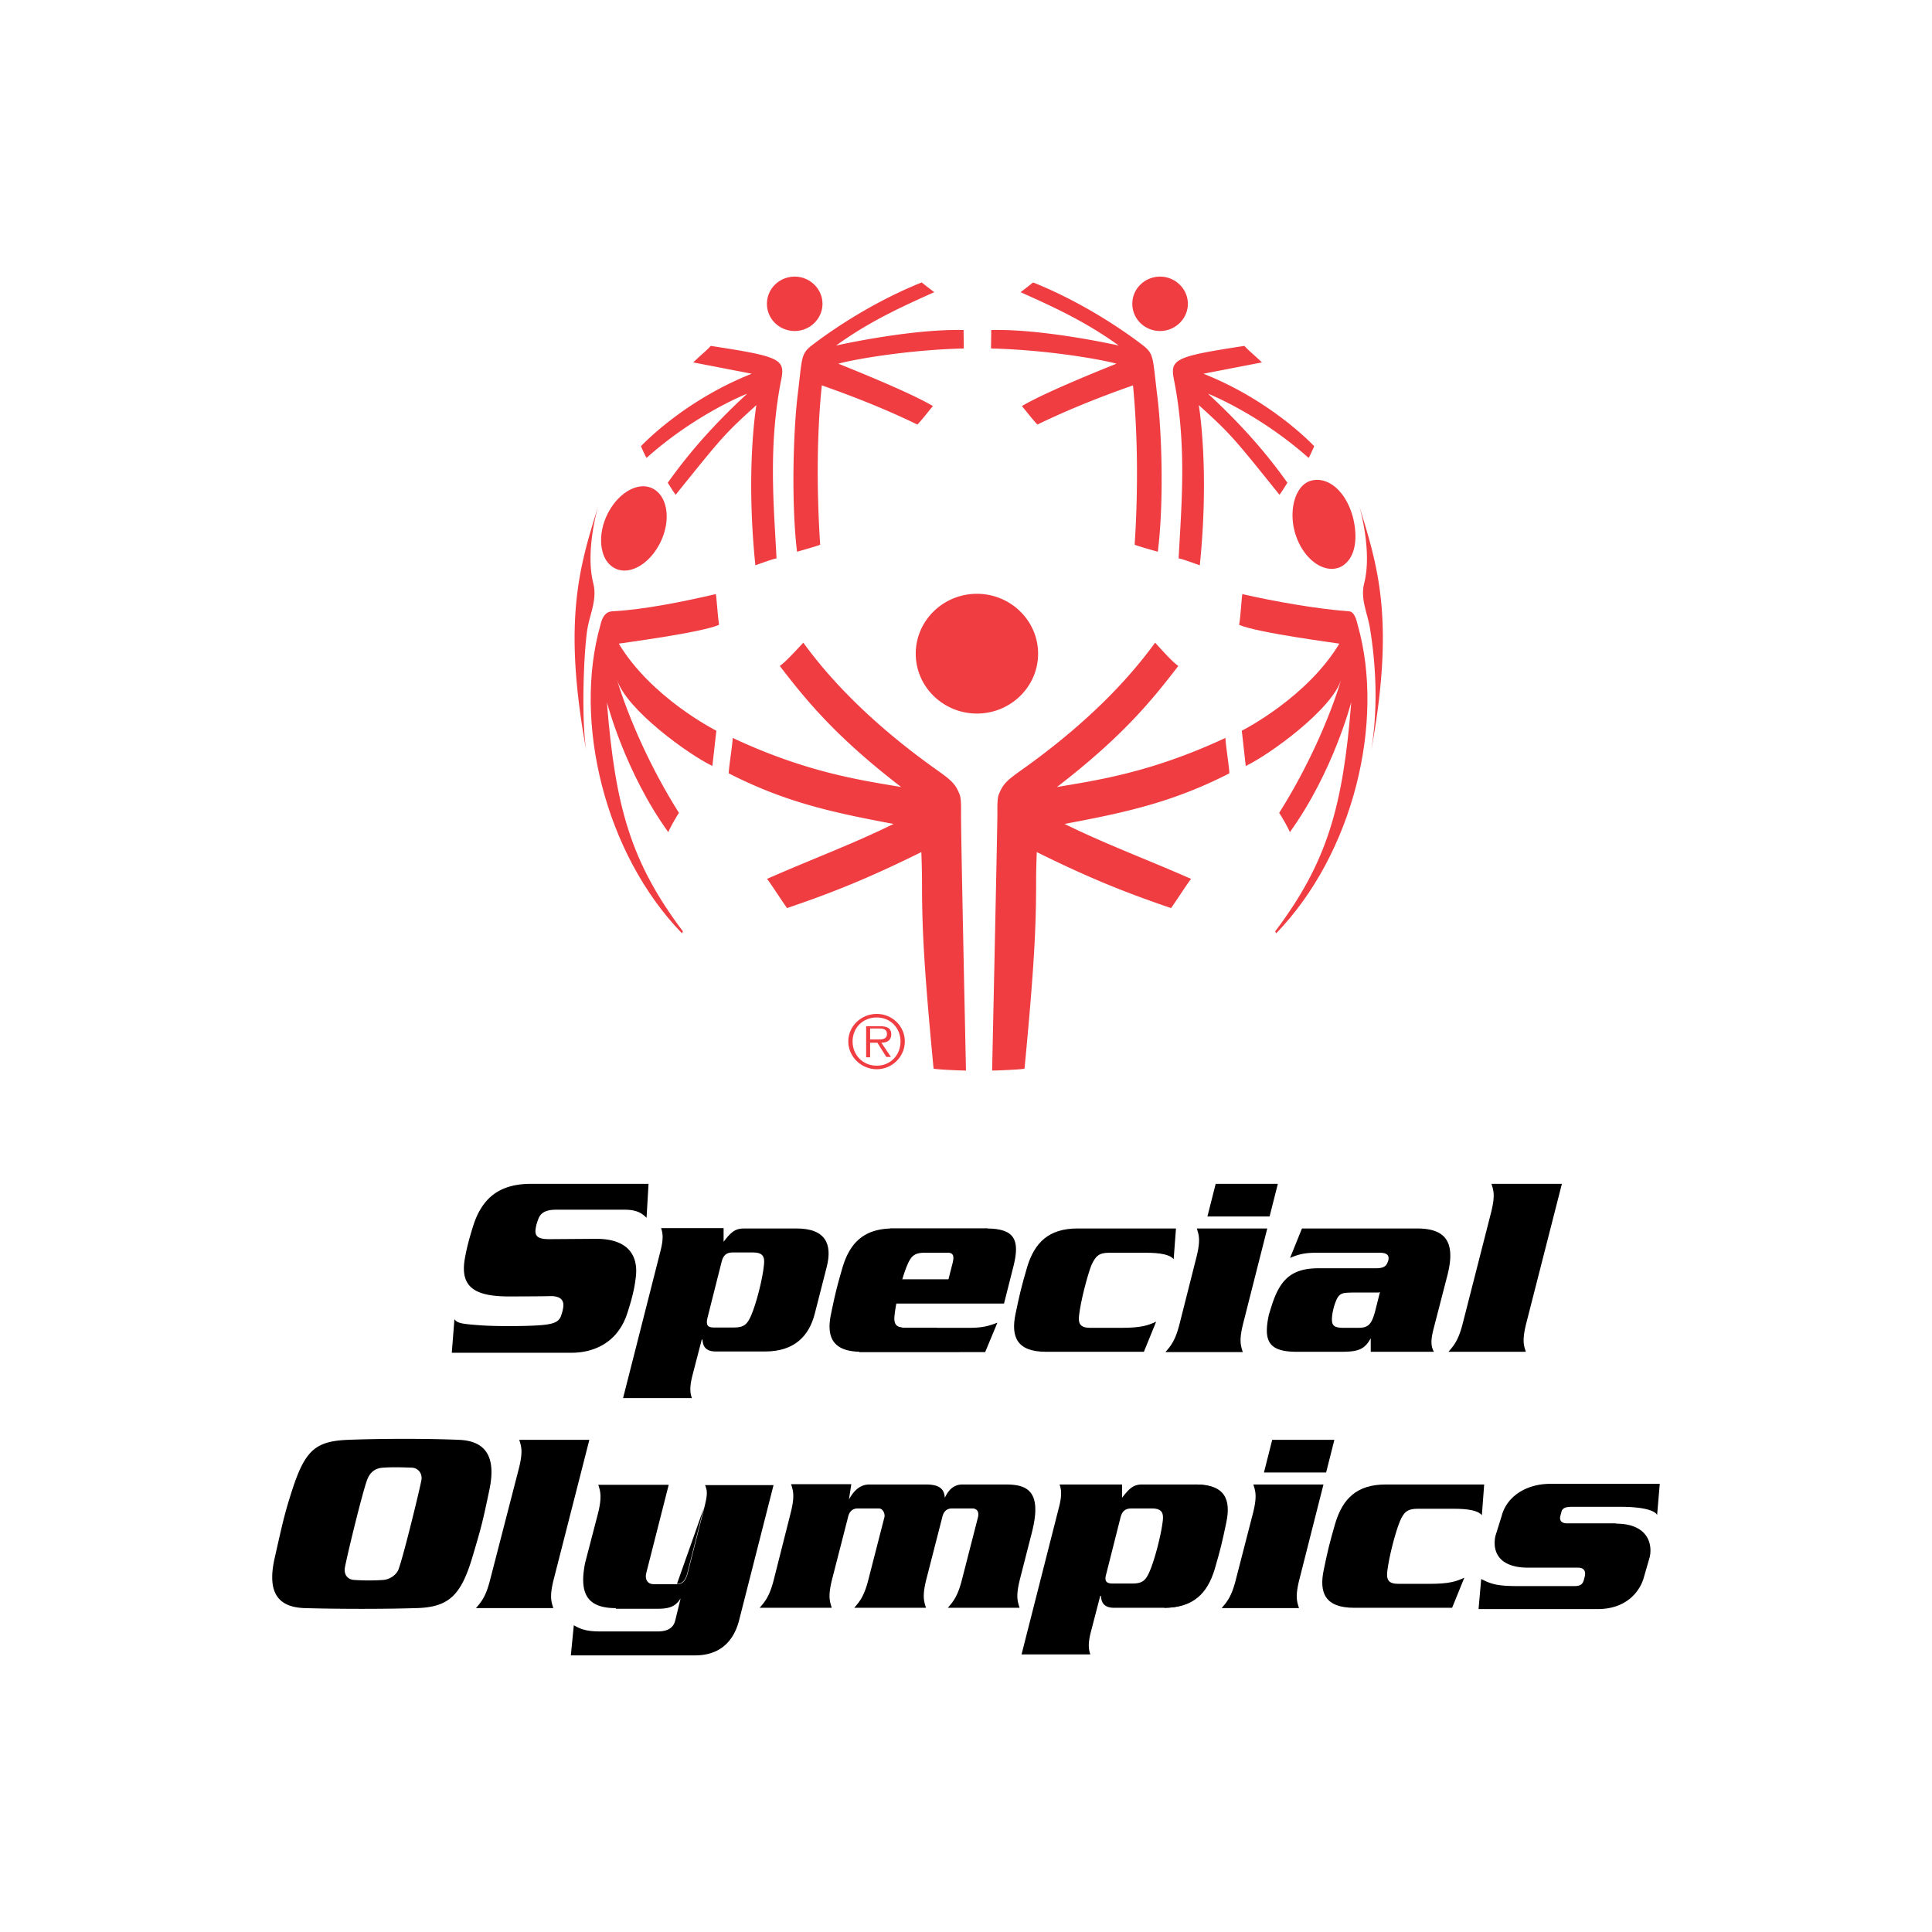 <svg xmlns="http://www.w3.org/2000/svg" width="220" height="220" fill="none"><g clip-path="url(#a)"><path fill="#EF3D42" d="M153.603 63.748c-.339.442-.753.774-1.242.921-1.808.553-3.954-1.106-4.82-3.76-.866-2.653-.113-5.601 1.694-6.154 1.808-.553 3.954.958 4.82 4.128.49 1.916.377 3.759-.452 4.865zm1.169-6.155c-.038-.11 1.544 5.05.565 8.845-.452 1.843.414 3.428.678 5.197.903 5.602.715 10.319.113 13.894 2.786-15.147.678-21.265-1.356-27.936zm-50.495 16.842c0-3.759 3.126-6.818 6.967-6.818 3.84 0 6.966 3.06 6.966 6.818 0 3.76-3.126 6.818-6.966 6.818-3.841 0-6.967-3.059-6.967-6.818zm8.698 47.469c.866 0 3.69-.147 3.69-.221 1.092-11.462 1.318-15.958 1.318-21.118 0-1.88.075-3.353.075-3.538 6.1 3.022 10.204 4.644 15.288 6.376.301-.369 2.222-3.354 2.297-3.317-4.82-2.137-9.715-3.943-14.422-6.265 7.117-1.327 12.388-2.506 18.752-5.75.113-.036-.527-4.017-.414-4.053-8.585 4.017-14.911 4.864-19.204 5.602 7.418-5.713 10.732-9.767 13.819-13.784-.565-.442-.828-.663-2.636-2.654-1.581 2.138-5.798 7.777-14.986 14.337-1.77 1.253-2.297 1.658-2.787 2.874-.226.48-.188 1.511-.188 2.248-.038 3.391-.602 29.116-.602 29.263zm-2.977 0c-.866 0-3.69-.147-3.69-.221-1.092-11.462-1.318-15.958-1.318-21.118 0-1.88-.075-3.353-.075-3.538-6.1 3.022-10.205 4.644-15.288 6.376-.301-.369-2.222-3.354-2.297-3.317 4.82-2.137 9.715-3.943 14.422-6.265-7.117-1.327-12.389-2.506-18.752-5.75-.113-.036.527-4.017.414-4.053 8.548 4.017 14.911 4.864 19.204 5.602-7.418-5.713-10.732-9.767-13.82-13.784.565-.442.829-.663 2.674-2.654 1.582 2.138 5.799 7.777 14.987 14.337 1.77 1.253 2.297 1.658 2.786 2.874.226.48.188 1.511.188 2.248 0 3.391.565 29.116.565 29.263zM68.993 63.748c.302.479.678.81 1.168 1.032 1.732.737 4.029-.738 5.158-3.28 1.13-2.544.603-5.197-1.13-5.934-1.731-.737-4.028.737-5.158 3.28-.79 1.806-.753 3.685-.038 4.902zm18.339-29.152c0-1.732 1.43-3.096 3.163-3.096 1.732 0 3.163 1.4 3.163 3.096 0 1.695-1.43 3.096-3.163 3.096-1.732 0-3.163-1.364-3.163-3.096zm3.427 28.23s2.635-.737 2.635-.81c-.414-6.266-.376-12.752.189-18.133 4.933 1.732 8.284 3.206 10.882 4.46.64-.664 1.167-1.401 1.77-2.101-2.824-1.696-10.694-4.791-10.77-4.828 1.846-.516 8.059-1.585 14.272-1.732.037 0-.038-2.101 0-2.101-5.724-.148-13.744 1.585-14.535 1.769 3.916-2.838 7.757-4.533 11.183-6.081a70.971 70.971 0 0 1-1.43-1.106c-7.268 2.912-12.728 7.334-12.766 7.371-.978.885-.865 1.364-1.355 5.418-.49 4.017-.753 12.236-.075 17.874zM72.986 50.812s.603 1.363.64 1.326c5.649-5.049 11.56-7.37 11.448-7.297-4.519 4.165-7.23 7.592-9.038 10.135.302.442.565.922.904 1.364 5.31-6.597 5.498-6.855 9.188-10.209 0 .074-1.243 7.187-.113 18.243 0 0 2.41-.884 2.41-.774-.301-5.97-.98-12.899.565-20.528.414-2.211-.377-2.506-8.058-3.685-.49.553-.867.81-1.996 1.88l6.665 1.29c-7.832 3.095-12.615 8.255-12.615 8.255zm55.953-16.216c0-1.732 1.431-3.096 3.163-3.096 1.733 0 3.163 1.4 3.163 3.096 0 1.695-1.43 3.096-3.163 3.096-1.732 0-3.163-1.364-3.163-3.096zm2.902 28.23s-2.636-.737-2.636-.81c.414-6.266.339-12.752-.189-18.133-4.932 1.732-8.284 3.206-10.882 4.46-.64-.664-1.167-1.401-1.77-2.101 2.824-1.696 10.694-4.791 10.77-4.828-1.845-.516-8.059-1.585-14.272-1.732-.037 0 .038-2.101 0-2.101 5.724-.148 13.744 1.585 14.535 1.769-3.916-2.838-7.757-4.533-11.183-6.081.263-.184 1.431-1.106 1.431-1.106 7.267 2.912 12.727 7.334 12.765 7.371.979.885.866 1.364 1.355 5.418.527 4.017.791 12.236.076 17.874zm17.811-12.014s-.603 1.363-.64 1.326c-5.686-5.049-11.56-7.37-11.447-7.297 4.518 4.165 7.229 7.592 9.037 10.135-.301.442-.565.922-.904 1.364-5.309-6.597-5.498-6.855-9.188-10.209 0 .074 1.243 7.187.113 18.243 0 0-2.41-.884-2.41-.774.302-5.97.979-12.899-.564-20.528-.415-2.211.376-2.506 8.058-3.685.489.553.866.81 1.995 1.88l-6.665 1.29c7.833 3.095 12.615 8.255 12.615 8.255zm-81.525 6.781c.038-.11-1.543 5.05-.564 8.845.451 1.843-.377 3.428-.678 5.197-.414 2.58-.716 10.319-.113 13.894-2.787-15.147-.678-21.265 1.355-27.936z"/><path fill="#EF3D42" d="M81.12 87.224c-2.636-1.253-9.828-6.413-10.882-9.877 1.393 4.607 3.954 10.282 7.079 15.22-.188.222-1.28 2.138-1.205 2.212-4.97-6.892-6.966-14.742-7.004-14.815.941 11.867 2.711 18.206 8.66 26.093l-.112.221c-8.812-9.103-12.389-24.103-9.301-35.049.113-.442.339-1.585 1.393-1.621 3.653-.185 8.247-1.143 11.749-1.954.075-.037.225 2.47.376 3.501-2.146.922-11.334 2.101-11.41 2.138 3.653 6.08 10.808 9.766 11.109 9.914l-.452 4.017zm60.737 0c2.635-1.253 9.828-6.413 10.882-9.877-1.393 4.607-3.954 10.282-7.079 15.22.188.222 1.28 2.138 1.205 2.212 4.97-6.892 6.966-14.742 7.004-14.815-.942 11.867-2.712 18.206-8.661 26.093l.113.221c8.811-9.103 12.388-24.103 9.301-35.049-.113-.442-.339-1.585-1.017-1.621-3.653-.258-8.585-1.143-12.125-1.954-.075-.037-.188 2.47-.376 3.501 2.146.922 11.334 2.101 11.409 2.138-3.653 6.08-10.807 9.766-11.108 9.914l.452 4.017zm-42.023 34.533c1.77 0 3.201-1.438 3.201-3.17s-1.431-3.132-3.201-3.132-3.238 1.4-3.238 3.132c0 1.732 1.468 3.17 3.238 3.17zm0-.406c-1.582 0-2.749-1.216-2.749-2.764 0-1.548 1.168-2.727 2.749-2.727 1.582 0 2.711 1.216 2.711 2.727 0 1.548-1.129 2.764-2.711 2.764zm.527-2.616c.64 0 1.13-.258 1.13-.959 0-.589-.339-.921-1.28-.921h-1.582v3.538h.452v-1.658h.828l1.017 1.621h.527l-1.092-1.621zm-1.28-.369v-1.253h1.017c.451 0 .903.074.903.627 0 .7-.753.626-1.28.626h-.64z"/><path fill="#000" d="M136.171 169.041c3.314 0 4.029 1.695 3.464 4.349-.452 2.174-.64 2.985-1.318 5.307-.828 2.727-2.41 4.385-5.723 4.385m-31.219-43.193h10.958c3.238 0 3.803 1.327 3.088 4.238l-1.092 4.312h-12.615l-.339 1.327c-.225 1.032.678 1.437 1.846 1.437h6.928c1.356 0 2.146-.073 3.427-.589l-1.394 3.353H97.836m10.167-8.292.489-1.916c.189-.811.038-1.143-.753-1.143h-2.975c-.79 0-1.129.369-1.43 1.143l-.829 1.916h5.498zm14.874 4.091c-.113.958.113 1.437 1.28 1.437h3.502c2.373 0 3.088-.295 3.992-.7l-1.394 3.427h-11.145c-3.314 0-4.029-1.695-3.465-4.348.452-2.175.641-2.986 1.318-5.307.829-2.728 2.41-4.386 5.724-4.386h11.221l-.264 3.501c-.414-.516-1.468-.737-3.2-.737h-4.142c-1.168 0-1.544.369-2.034 1.437-.489 1.29-1.205 4.054-1.393 5.676zm35.096 29.152c-.113.958.113 1.437 1.28 1.437h3.502c2.372 0 3.088-.295 3.991-.7l-1.393 3.427h-11.146c-3.313 0-4.029-1.695-3.464-4.349.452-2.174.64-2.985 1.318-5.307.828-2.727 2.41-4.385 5.724-4.385h11.221l-.264 3.501c-.414-.516-1.468-.737-3.201-.737h-4.104c-1.167 0-1.581.368-2.033 1.437-.527 1.29-1.243 4.054-1.431 5.676zm-75.575-39.029v1.511c.791-1.032 1.28-1.511 2.26-1.511h6.062c3.314 0 4.067 1.806 3.427 4.349l-1.356 5.307c-.64 2.58-2.335 4.349-5.648 4.349h-5.648c-1.318 0-1.469-.811-1.507-1.364h-.075l-1.054 4.054c-.377 1.437-.264 2.064-.076 2.617h-7.832l4.255-16.732c.377-1.438.264-2.064.075-2.617h7.117v.037zm-1.092 11.277h2.26c1.167 0 1.543-.368 1.995-1.437.565-1.327 1.28-4.091 1.431-5.676.113-.958-.113-1.437-1.28-1.437h-2.26c-.715 0-1.091.295-1.28 1.069l-1.619 6.413c-.188.81.038 1.068.753 1.068z"/><path fill="#000" d="M127.773 169.041v1.511c.791-1.032 1.281-1.511 2.26-1.511h6.062c3.314 0 4.067 1.806 3.427 4.385l-1.356 5.307c-.678 2.58-2.335 4.349-5.648 4.349h-5.648c-1.318 0-1.469-.81-1.507-1.363h-.075l-1.054 4.054c-.377 1.437-.264 2.064-.076 2.616h-7.832l4.255-16.732c.377-1.437.264-2.063.075-2.616h7.117zm-1.092 11.277h2.26c1.167 0 1.543-.368 1.995-1.437.565-1.327 1.281-4.091 1.469-5.676.113-.958-.113-1.437-1.28-1.437h-2.26c-.715 0-1.092.295-1.28 1.069l-1.619 6.412c-.226.774 0 1.069.715 1.069zm-17.433-26.388H98.102c-3.314 0-4.03-1.695-3.464-4.348.451-2.175.64-2.986 1.317-5.307.829-2.728 2.41-4.386 5.724-4.386h10.807l-.264 3.501c0-.516-1.054-.737-2.786-.737h-4.142c-1.167 0-1.544.369-1.996 1.437-.565 1.327-1.28 4.091-1.431 5.676-.113.958.113 1.437 1.281 1.437h3.502m29.597-8.071c.489-1.953.263-2.506.037-3.243h8.021l-2.749 10.835c-.49 1.953-.264 2.506-.038 3.243h-8.811c.603-.7 1.13-1.29 1.619-3.243l1.921-7.592zm9.263-8.329-.942 3.722h-7.079l.942-3.722h7.079zm15.85 5.086c3.05 0 4.481 1.327 3.464 5.307l-1.581 6.118c-.377 1.437-.264 2.064.037 2.616h-7.192v-1.732.185c-.678 1.253-1.393 1.547-3.313 1.547h-5.122c-3.238 0-3.803-1.253-3.163-4.238l.264-.847c.904-2.912 2.109-4.423 5.347-4.423h6.514c1.017 0 1.281-.258 1.469-.884.188-.738-.377-.885-.979-.885h-7.192c-1.356 0-2.071.184-3.013.59l1.356-3.354h13.104zm-4.443 7.297h-2.975c-1.092.037-1.469 0-1.883 1.143 0 0-.264.626-.376 1.584-.076.959.113 1.253 1.204 1.29h1.695c1.13 0 1.581-.221 2.033-1.99l.452-1.806.075-.295s-.075.074-.225.074zm12.88-9.14c.489-1.953.264-2.506.038-3.243h8.02l-4.067 15.921c-.489 1.953-.263 2.506-.037 3.206h-8.812c.603-.7 1.13-1.289 1.62-3.206l3.238-12.678zM59.09 167.198c.49-1.953.264-2.506.038-3.243h7.983l-4.067 15.921c-.49 1.953-.263 2.506-.037 3.243h-8.812c.603-.7 1.13-1.29 1.62-3.243l3.275-12.678zm11.033 15.921c-3.427 0-4.142-1.843-3.502-5.123l1.469-5.638c.49-1.954.263-2.58.037-3.28h8.02l-2.56 10.061c-.15.626.076 1.253.866 1.253h2.674c.602 0 .941-.405 1.167-1.179l1.883-7.445c.452-1.769.339-2.027.113-2.654h7.794l-3.916 15.369c-.678 2.653-2.41 4.017-5.008 4.017H65.002l.339-3.428c.602.332 1.243.701 2.937.701h6.627c1.393 0 1.845-.627 1.996-1.29l.602-2.469c-.564.884-1.205 1.179-2.635 1.179h-4.745v-.074zm6.966-2.764c.603 0 .942-.405 1.168-1.179l1.882-7.445m16.795-2.69-.263 1.695c.376-.626 1.016-1.695 2.334-1.695h6.439c1.732 0 2.071.663 2.147 1.511.263-.553.79-1.511 1.995-1.511h4.933c2.372 0 4.218.663 2.975 5.491l-1.356 5.307c-.489 1.953-.263 2.506-.037 3.243h-8.171c.602-.7 1.129-1.29 1.619-3.243l1.807-7.039c.188-.774-.226-1.032-.64-1.032h-2.297c-.565 0-.979.295-1.13 1.032l-1.807 7.039c-.49 1.953-.264 2.506-.038 3.243h-8.17c.602-.7 1.129-1.29 1.618-3.243l1.808-7.039c.113-.332-.113-1.032-.64-1.032h-2.373c-.564 0-.979.295-1.13 1.032l-1.807 7.039c-.49 1.953-.263 2.506-.037 3.243h-8.21c.603-.7 1.13-1.29 1.62-3.243l1.92-7.592c.49-1.953.264-2.506.038-3.243h6.853v.037zm45.751 3.243c.489-1.953.263-2.506.037-3.243h7.983l-2.749 10.835c-.489 1.953-.263 2.506-.037 3.243h-8.812c.603-.7 1.13-1.29 1.62-3.243l1.958-7.592zm9.263-8.329-.942 3.722h-7.079l.942-3.722h7.079zM51.747 150.208c.3.479.903.553 2.861.7 1.958.148 5.423.111 6.854 0 1.468-.11 2.146-.331 2.41-1.032.15-.442.188-.552.263-.995.113-.737-.226-1.29-1.393-1.29 0 0-1.167.037-5.008.037-3.803-.037-5.31-1.179-4.82-4.201.15-.885.376-1.953.979-3.87 1.017-3.169 3.012-4.754 6.59-4.754H73.85l-.226 3.87c-.452-.443-1.017-.922-2.485-.922h-7.795c-1.167 0-1.77.332-2.033 1.032-.226.59-.301.922-.339 1.327-.038.737.414.995 1.581.995l5.347-.037c4.594 0 4.632 3.022 4.52 4.165-.114 1.142-.34 2.322-.98 4.275-1.054 3.317-3.728 4.533-6.364 4.533h-13.63l.3-3.833zM184.03 173.5c3.351 0 4.179 2.027 3.84 3.76l-.64 2.211c-.452 1.806-2.071 3.759-5.309 3.759h-13.556l.301-3.428c1.168.59 1.77.811 4.331.811h6.213c.753 0 1.017-.184 1.167-.774l.075-.294c.151-.59-.037-1.032-.753-1.032h-5.686c-3.351 0-4.104-1.843-3.727-3.612l.715-2.285c.565-2.175 2.749-3.649 5.535-3.649H189l-.301 3.538c-.414-.7-2.372-.921-4.104-.921h-5.649c-.715 0-1.016.184-1.129.516l-.151.59c-.075.331.038.774.753.774h5.611v.036zm-150.734-3.906c1.469-4.497 2.674-5.492 6.364-5.639 3.69-.148 9.188-.148 12.577 0 2.974.11 4.292 1.806 3.502 5.639-.791 3.759-.866 4.09-1.996 7.886-1.28 4.202-2.674 5.565-6.401 5.639-3.427.111-8.774.111-12.577 0-3.088-.074-4.368-1.732-3.502-5.639.979-4.348 1.167-5.196 2.033-7.886zm14.686-1.032c.15-.737-.34-1.401-1.092-1.438-1.055-.037-2.147-.073-3.239 0-.677.037-1.393.295-1.807 1.29-.49 1.216-2.146 7.961-2.56 10.025-.151.737.188 1.437 1.092 1.474a23.94 23.94 0 0 0 3.238 0c.715-.037 1.581-.553 1.807-1.327.603-1.695 2.41-9.14 2.56-10.024z"/></g><defs><clipPath id="a"><path fill="#fff" d="M31 31.5h158v157H31z"/></clipPath></defs></svg>